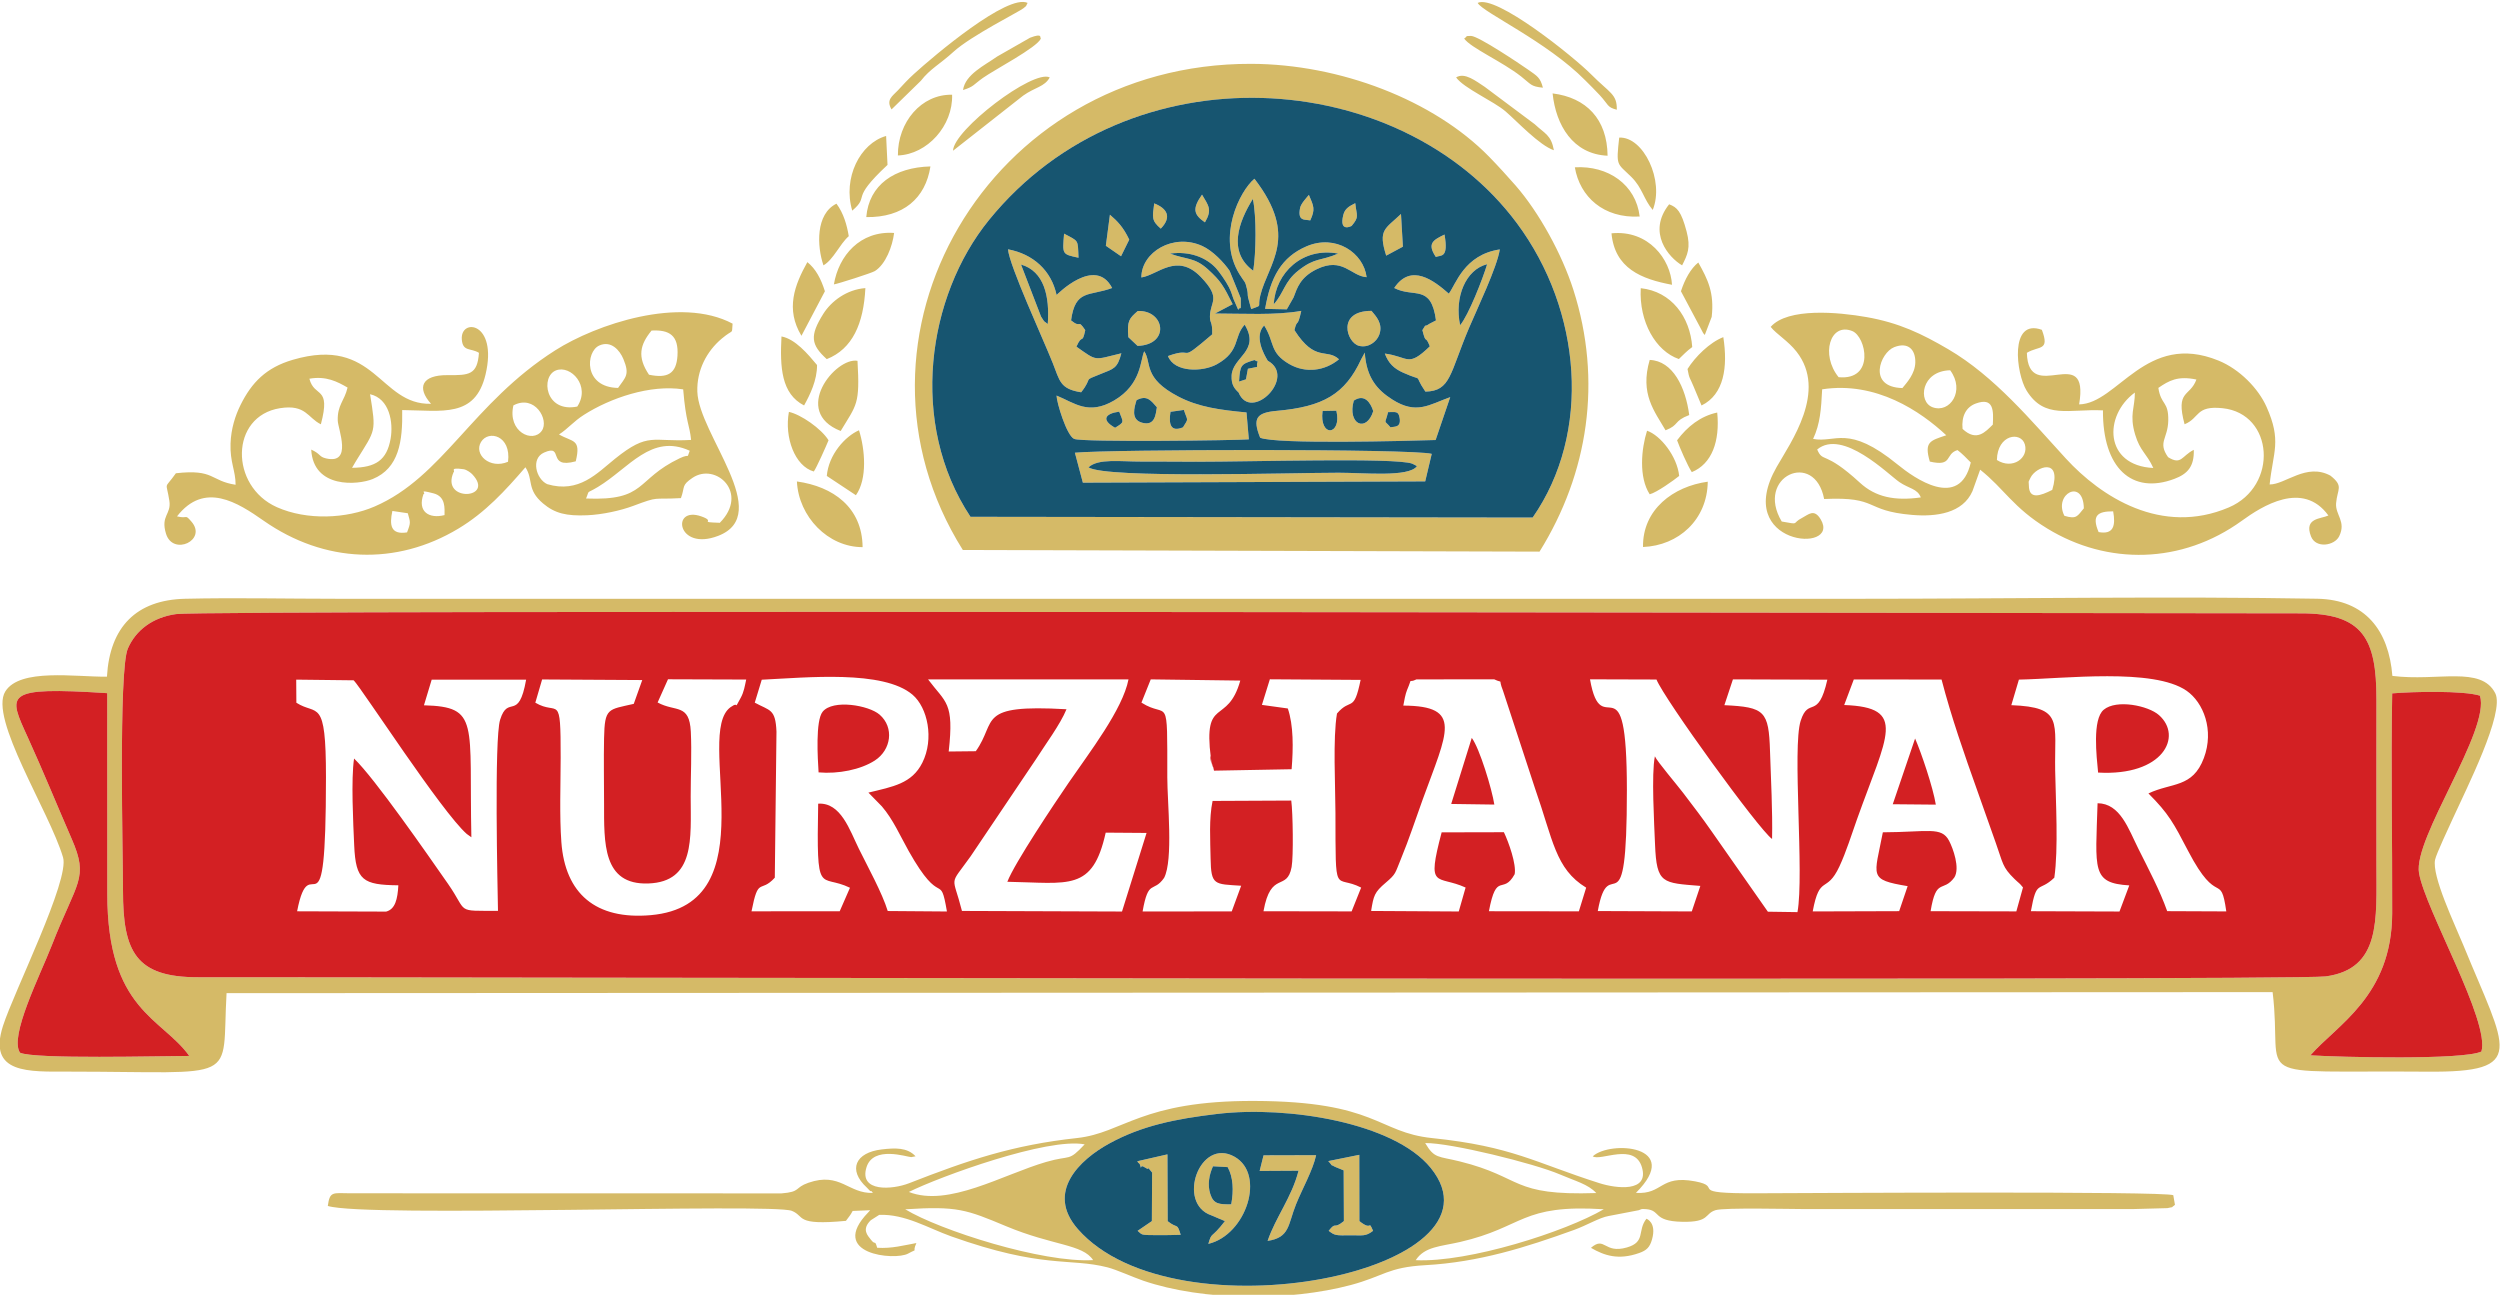 <?xml version="1.0" encoding="UTF-8"?> <!-- Creator: CorelDRAW --> <svg xmlns="http://www.w3.org/2000/svg" xmlns:xlink="http://www.w3.org/1999/xlink" xmlns:xodm="http://www.corel.com/coreldraw/odm/2003" xml:space="preserve" width="24.774mm" height="12.831mm" style="shape-rendering:geometricPrecision; text-rendering:geometricPrecision; image-rendering:optimizeQuality; fill-rule:evenodd; clip-rule:evenodd" viewBox="0 0 2477.4 1283.1"> <defs> <style type="text/css"> <![CDATA[ .fil1 {fill:#175570} .fil2 {fill:#D32023} .fil0 {fill:#D5BA67} ]]> </style> </defs> <g id="Слой_x0020_1">  <g id="_1438832119360"> <path class="fil0" d="M1298.41 218.42c5.16,-11.13 3.5,-13.87 -1.34,-25.29 -2.07,2.53 -7.87,8.62 -8.73,12.88 -2.71,13.56 4.7,11.33 10.07,12.41zm-104.37 1.94c7.52,-12.72 3.46,-16.6 -2.88,-27.5 -9.52,13.69 -8.76,19.51 2.88,27.5zm-43.76 6.22c11.1,-11.48 6.47,-19.89 -6.5,-25.03 -1.75,13.93 -2.95,16.88 6.5,25.03zm-279.05 977.32c-4.46,-5.85 -6.51,-10.75 -16.53,-8.89 -10.21,1.89 -3.85,-0.06 -9.73,4.98l17.34 -0.7c-0.6,0.75 -1.44,1.63 -1.92,2.13 -40.45,41.8 26.49,47.9 39.39,40.89 11.43,-6.2 3.32,0.56 8.31,-10.49 -12.73,2.26 -24.04,5.57 -38.83,4.68 -2.67,-8.93 -1.44,-1.57 -6.46,-8.3 -2.66,-3.58 -9.41,-9.76 0.13,-19.01l8.3 -5.29zm705.34 32.66c13.23,7.66 27.15,12.45 47.85,5.11 7.32,-2.6 10.45,-5.68 12.65,-13.39 4.84,-16.99 -5.49,-20.54 -5.5,-20.56 -9.39,11.98 -0.4,23 -19.43,28.47 -22.83,6.56 -21.61,-11.72 -35.57,0.37zm-349.2 -847.62c-2.83,-9.13 -4.92,0.62 2.99,-4.2l4.33 -8.82 -6.84 2.21c1.03,-16.38 1.67,-17.34 15.23,-21.35 7.43,4.3 1.84,-2.51 2.64,6.84l10.58 -6.16c-4.32,-7.04 -13.56,-24.5 -3.59,-34.92 10.63,16.78 5.04,26.6 24.58,38.08 16.37,9.63 35.55,7.04 49.61,-4.57 -12.33,-11.36 -23.46,3.56 -44.17,-28.9 2.85,-12.13 2.87,-1.09 6.77,-19.08 -25.25,4.63 -58.97,2.62 -85.44,2.61l17.45 -9.21c-9.01,-18.16 -11.68,-22.88 -24.39,-34.46 -13.39,-12.23 -21.28,-9.53 -37.67,-15.69 19.61,-2.63 35.62,3.79 45.52,14.41 3.08,3.3 9.98,13.1 12.88,18.94 2.87,5.79 2.94,7.61 4.43,11.5l4.74 10.86c2.69,-4.97 2.68,4.36 2.57,-11.33l-11.09 -27.33c-5.59,-8.19 -16.72,-19.9 -27.13,-24.62 -28.72,-13.05 -60.33,6.19 -60.35,31.22 16.06,-2.3 35.19,-25.08 58.88,-0.55 20.83,21.57 9.21,24.15 9.09,39.15 -0.06,7.59 2.52,4.08 2.26,17.75 -35.94,30.66 -15.61,11.17 -43.83,21.52 6.22,16.48 34.45,15.96 48.55,8.08 23.52,-13.15 16.16,-26.95 27.47,-39.17 15.85,26.37 -12.22,31.88 -12.97,50.6 -0.35,8.87 2.69,12.65 6.9,16.59zm131.74 -80.88c-34.7,-0.01 -24.73,31.5 -12.38,34.65 9.18,2.34 17.46,-3.91 20.06,-10.97 4.07,-11.05 -3.38,-18.47 -7.68,-23.68zm-240.99 26.08l9.19 8.65c32.65,-1.23 26.85,-35.65 0.18,-34.6 -8.72,7.61 -10.65,9.72 -9.37,25.95zm-49.35 -78.72c-0.8,-18.37 0.57,-15.92 -14.32,-23.86 -1.57,20.54 -2.36,20.29 14.32,23.86zm-894.3 353.12c32.48,-4.48 1954.09,-0.68 2105.72,-0.71 61.01,-0.01 74.88,24.46 74.74,85.33 -0.13,54.58 0.02,109.17 -0.01,163.75 -0.03,54.41 4.66,103.16 -50.15,110.67 -34.68,4.75 -1951.86,0.55 -2108.44,0.83 -61.64,0.11 -74.53,-25.08 -74.44,-85.82 0.05,-31.71 -4.6,-218.05 4.79,-239.86 7.85,-18.25 24.74,-31 47.79,-34.19zm2115.05 437.24c26.02,-29.95 80.79,-58.63 81.04,-140.67 0.23,-72.43 -1.34,-145.73 0.01,-218 21.03,-1.78 70.45,-2.88 86.93,2.27 10.7,33.95 -66.37,141.36 -60.36,175.87 6.38,36.65 70.54,146.93 61.84,176.79 -18.16,8.59 -140.08,5.64 -169.46,3.74zm-2183.27 -358.88l0.06 198.9c0.02,115.42 54.13,122.72 81.26,160.6 -28.01,0.06 -153.96,3.4 -167.75,-3.23 -10.9,-15.93 19.85,-76.52 31.54,-106.45 24.99,-63.95 36.89,-65.85 19.72,-105.32 -14.41,-33.11 -28.75,-68.25 -43.54,-100.7 -19.58,-42.94 -24.79,-50.44 78.71,-43.8zm-0.27 -16.32c-31.46,0.28 -86.13,-8.61 -100.67,14.53 -16.6,26.43 43.55,118.66 57.18,164.53 6.7,22.55 -48.63,132.95 -59.56,167.08 -15.33,47.85 25.78,45.18 65.05,45.21 172.53,0.1 151.36,12.68 156.53,-77.75l2027.56 -1.03c11.1,90.82 -30.44,77.31 153.26,78.83 100.53,0.84 78.33,-21.25 35.77,-125.27 -8.51,-20.8 -31.45,-68.63 -28.03,-84.81 1.24,-5.87 13.88,-32.59 17.44,-40.46 13.35,-29.46 52.01,-105.38 42.17,-124.52 -14.11,-27.45 -56.93,-11.45 -101.93,-17.13 -3.53,-44.75 -26.68,-75.59 -74.42,-76.47 -142.66,-2.6 -308.38,0.04 -452.86,0.04 -503,0 -1006.01,0 -1509.01,0 -49.92,0 -101.29,-1.19 -151.04,-0.01 -48.19,1.15 -74.65,27.77 -77.44,77.23zm855.75 -158.45c-61.41,-92.58 -42.96,-218.59 18.27,-294.03 139.3,-171.6 407.72,-152.19 523.18,3.09 64.45,86.68 74.2,207.59 15.61,291.7l-557.06 -0.76zm-7.61 32.87l571.49 1.65c48.38,-77.71 62.37,-169.36 33.54,-259.47 -11.26,-35.2 -33.88,-76.51 -57.21,-103.29 -7.09,-8.14 -17.8,-19.91 -26.18,-28.48 -55.18,-56.47 -148.3,-91.93 -235.9,-92.15 -260.97,-0.65 -417.22,272.35 -285.74,481.74zm252.23 558.86c70.35,-8.3 175.07,8.77 211.39,53.44 83.34,102.51 -253.18,170.46 -349.53,60.77 -32.45,-36.94 2.2,-69 30.68,-84.68 32.19,-17.73 65.55,-24.58 107.46,-29.53zm196.57 144.93c8.79,-13.56 24.74,-13.6 43.95,-18.04 63.92,-14.76 59.8,-37.63 142.41,-32.44 -37.85,22.2 -133.74,52.93 -186.36,50.48zm-319.69 -0.08c-50.12,2.94 -151.83,-29.51 -186.17,-50.34 51.62,-3.35 60.52,0.27 99.92,16.74 46.5,19.44 75.91,17.69 86.25,33.6zm498.63 -66.45c-85.2,2.83 -71.79,-15.54 -135.21,-31.33 -21.56,-5.36 -25.19,-2.59 -34.34,-18.2 24.69,-0.4 108.12,20.14 133.66,31.14 15.5,6.68 27.56,9.48 35.89,18.39zm-681.22 -1.08c31.01,-15.4 137.59,-54.21 174.23,-47.17 -16.74,17.76 -13.04,10.12 -38.18,17.43 -42.93,12.48 -96.98,45.11 -136.05,29.74zm-55.67 18.81c5.88,-5.04 -0.48,-3.09 9.73,-4.98 10.02,-1.86 12.07,3.04 16.53,8.89 25.59,-1.07 48.74,13.22 71.21,21.23 91.26,32.52 117.41,21.1 155.15,30.79 8.9,2.29 25.43,9.81 35.2,13.16 59.59,20.44 145.3,20.45 205.67,4.36 32.97,-8.79 36.47,-17.6 74.16,-19.71 52.94,-2.97 99.11,-17.51 147.37,-34.97 12.57,-4.55 25.07,-12.21 34.08,-13.74l29.91 -5.75c2.57,-0.7 1.29,-1.57 7.34,-1.05 14.91,1.28 5.97,11.86 35.54,12.53 27.99,0.63 21.87,-8.05 33.26,-11.55 8.64,-2.66 74.52,-1.04 88.77,-1.04l279.32 0c14.99,0 29.98,-0.05 44.96,0l34.63 -0.94c7.97,-1.91 1.93,0.61 7.5,-3.25l-1.67 -9.58c-10.74,-4.1 -353.04,-2.14 -412.9,-1.89 -72.03,0.31 -31.15,-6.23 -61.04,-11.84 -35,-6.56 -31.54,13.17 -58.56,11.44 47.3,-47.12 -25.53,-52.19 -42.78,-36.23 7.68,5.21 41.51,-14.19 48.79,11.03 7.19,24.91 -25.57,20.86 -42.04,15.62 -64.43,-20.48 -86.32,-36.46 -165.96,-44.72 -54.3,-5.63 -54.8,-36.4 -176.06,-36.81 -112.67,-0.39 -129.59,31.73 -175.78,36.77 -63.82,6.96 -107.72,21.83 -166.46,44.79 -16.59,6.48 -49.82,9 -42.19,-15.77 6.72,-21.83 40.03,-10.24 44.34,-10.11l4.31 -0.8c-8.23,-8.97 -20.49,-8.34 -33.43,-6.84 -26.2,3.03 -34.11,20.21 -14.79,37.91 1.68,1.54 3.54,4.14 3.93,3.42 0.33,-0.61 1.4,1.13 2.04,1.76 -24.32,0.99 -32.38,-21.05 -63.97,-10.03 -14.04,4.9 -7.27,9.01 -26.54,10.51l-427.52 -0.09c-17.42,-0.21 -20.21,-2.07 -22.16,12.55 37.38,11.74 440.26,-2.95 459.82,4.85 13.37,5.33 2.51,14.74 53.62,9.91 3.32,-4.77 3.94,-4.65 6.67,-9.83zm1234.67 -672.73c-7.08,-16.67 -0.78,-20.6 14.42,-20.54 2.58,14.13 0.48,23.3 -14.42,20.54zm-33.9 -16.11c-11.05,-21.57 18.75,-37.76 19.27,-7.41 -6.43,7.62 -7.03,11.1 -19.27,7.41zm-12.04 -25.68c-11.82,5.95 -23.07,9.96 -23.18,-4.45 -0.04,-5.27 -1.1,-1.76 1.6,-7.55 5.11,-10.98 31.58,-20.92 21.58,12zm-54.85 -29.62c0.44,-25.57 23.89,-28.57 27.71,-15.45 3.92,13.42 -12.21,25.37 -27.71,15.45zm-135.72 22.53c-35.61,-32.71 -36.47,-19.24 -42.37,-32.95 25.23,-20.89 70.4,24.75 81.54,32.35 9.34,6.38 17.79,6.45 21.16,15.14 -25.99,3.66 -44.87,-0.34 -60.33,-14.54zm-46.41 -43.44c7.09,-15.19 7.93,-29.52 8.97,-49.13 53.49,-8.24 97.54,21.81 122.98,45.52 -16.12,5.44 -22.01,6.44 -16.3,26.07 23.16,5.41 14.59,-7.47 27.42,-11.39 4.2,3.07 9.48,8.51 13.19,12.31 -10.95,47.57 -56.1,15.43 -72.47,2.05 -49.46,-40.4 -61.44,-21.05 -83.79,-25.43zm148.1 -9.9c-1.22,-12.42 3.38,-21.61 13.12,-25.17 17.83,-6.53 17.64,7.12 16.87,20.9 -7.3,7.17 -16.08,17.35 -29.99,4.27zm189.03 38.71c-48.64,-2.28 -49.57,-51.87 -18.29,-74.74 0.1,15.12 -5.62,21.76 0.28,41.62 4.93,16.55 11.36,18.53 18.01,33.12zm-201.3 -96.82c15.14,20.37 -0.3,42.91 -17.4,36.65 -14.85,-5.43 -11.44,-35.98 17.4,-36.65zm-47.35 17.62c-35.06,-0.89 -22.03,-35.07 -8.13,-40.52 13.81,-5.42 21.19,2.38 20.93,15.1 -0.23,11.39 -8.58,20.24 -12.8,25.42zm-63.2 -10.76c-18.03,-22.18 -8.54,-54.5 13.49,-45.74 13.79,5.5 22.81,49.1 -13.49,45.74zm-67.32 -49.85c5.77,7.28 17.18,13.78 25.64,24.58 30.72,39.18 -5.74,89.69 -19.72,114.22 -44.41,77.97 64.2,86.33 43.65,51.93 -6.58,-11.01 -12.18,-4.65 -18.25,-1.57 -11.33,5.77 -1.41,7.08 -20.38,3.71 -26.61,-44.54 32.7,-71.47 42.03,-22.31 54.96,-2.51 38.72,11.63 87.09,15.76 24.18,2.06 50.29,-1.63 59.92,-23.6l7.6 -21.21c24.07,19.09 32.51,37.56 66.71,58.42 59.52,36.3 133.01,35.35 192.62,-7.82 19.94,-14.44 60.31,-40.23 85.77,-5.21 -7.49,3.51 -24.41,2.31 -17.25,20.69 4.79,12.31 23.35,9.26 27.93,-0.11 7.2,-14.72 -4.04,-21.13 -3.05,-32.82 1.21,-14.27 7.79,-16.64 -5.62,-27.25 -23.87,-12.94 -44.67,8.89 -60.24,8.75 3.4,-32.5 12.06,-43.02 -3.09,-76.95 -8.15,-18.26 -26.69,-37.31 -47.6,-45.82 -72,-29.31 -99.78,42.74 -138.09,43.42 10.61,-62.94 -50.44,1.64 -51.79,-51.12 12,-7.26 22.91,-1.4 14.85,-22.78 -32.34,-11.7 -25.55,43.44 -15.14,60.22 17.84,28.74 41.79,17.98 75.68,19.6 -0.38,57.18 28.65,83.75 70.8,67.88 13.06,-4.92 19.74,-12.28 19.21,-28.77 -12.05,6.01 -12.24,15.55 -25.48,7.25 -10.48,-14.88 -0.19,-18.14 0.19,-36.17 0.4,-19.58 -7.17,-15.06 -9.82,-32.46 10.58,-7.26 19.22,-12.14 37.71,-8.29 -6.43,17.59 -20.9,9.99 -11.73,44.33 15.23,-6.14 10.58,-18.75 37.67,-15.91 50.82,5.32 55.62,77.23 6.2,98.31 -66.73,28.47 -126.87,-10.7 -161.5,-48.44 -33.97,-37.03 -70.43,-81.35 -116.6,-108.34 -26.26,-15.36 -48.49,-26.1 -81.07,-31.85 -27.48,-4.86 -77.93,-9.6 -94.85,9.73zm-1365.86 182.41l15.3 2.27c2.39,8.98 3.25,8.69 -0.76,18.96 -16.22,2.56 -17.59,-7.19 -14.54,-21.23zm40.84 -17.44c12.32,3.21 10.81,15.19 10.86,21.53 -15.36,3.95 -27.12,-3.47 -20.86,-20.77 3.33,-0.96 -6.38,-5.03 10,-0.76zm29.66 -23.95c3.18,0.43 7.35,3.63 8.55,4.89 23.76,24.91 -31.73,28.14 -18.38,-1.94 2.12,-1.34 -4.85,-4.91 9.83,-2.95zm121.44 29.05c3.96,-9.44 -0.67,-3.95 11.82,-11.5 30.74,-18.59 52.88,-53.27 90.92,-35.84 -3.6,9.05 1.15,2.18 -9.88,7.43 -44.36,21.13 -32.43,42.38 -92.86,39.91zm-77.31 -36.41c-18.14,7.7 -34.19,-7.39 -26.76,-19.63 7.4,-12.19 30.08,-6.41 26.76,19.63zm50.52 -27.08c8.91,-5.68 14.18,-12.75 24.82,-19.51 26.08,-16.58 65.52,-30.19 98.23,-25.16 2.69,33.06 6.33,34.82 7.83,50.09 -38.43,2.35 -41.81,-8.31 -75.39,18.68 -17.74,14.26 -35.71,34.5 -67.21,25.15 -11.02,-5.1 -16.42,-25.37 -3.13,-31.28 20.44,-9.1 2.09,16.6 31.43,8.67 5.54,-22.63 -3.14,-18.8 -16.58,-26.64zm-45.2 -28.78c21.11,-11.3 35.73,14.35 28.16,25.12 -8.94,12.72 -34.22,1.05 -28.16,-25.12zm-121.68 32.99c-3.73,21.2 -14.64,28.62 -38.22,28.86l3.08 -5.28c0.45,-0.75 0.97,-1.63 1.47,-2.43 18.87,-30.55 19.44,-27.15 13.3,-65.23 19.34,4.34 23.2,28.07 20.37,44.08zm184.96 -31.84c-31.9,6.49 -36.62,-29.98 -20.95,-35.89 14.49,-5.47 34.45,15.45 20.95,35.89zm40.42 -18.47c-34.36,-0.58 -32.19,-35.85 -18.65,-42 11.7,-5.32 20.31,4.64 23.93,13.34 6.55,15.74 2.18,17.92 -5.28,28.66zm30.66 -13.09c-11.94,-17.75 -8.87,-29.87 2.56,-43.77 17.77,-0.95 26.96,4.88 25.66,25.04 -1.14,17.58 -9.61,22.61 -28.22,18.73zm-325.16 49.13c10.3,-38.77 -6.44,-25.79 -11.38,-45.17 16.68,-2.93 27.76,2.97 37.83,8.77 -3.03,13.22 -10.22,17.24 -9.72,32.74 0.27,8.49 14.91,43.52 -11.47,37.49 -7.46,-1.71 -5.02,-4.3 -14.82,-8.76 2.05,38.88 46.21,35.21 60.93,29.17 26.03,-10.68 29.78,-37.3 29.23,-68.34 39.75,0.41 72.36,7.99 82.6,-35.29 12.37,-52.32 -25.22,-56.18 -23.53,-34.63 0.96,12.27 8.79,8.2 16.98,13.19 -1.51,21.99 -9.86,22.29 -31.08,22.12 -25.58,-0.21 -30.82,12.32 -16.4,28.41 -51.43,1.34 -54.87,-67.66 -137,-43.61 -26.39,7.73 -40.69,22.45 -51.75,44.72 -5.24,10.54 -9.42,23.58 -9.93,38.27 -0.65,18.6 5.09,27.07 5.01,40.85 -25.34,-3.86 -20.79,-15.79 -59.17,-11.4 -12.07,17.09 -9.7,6.53 -6.47,27.22 2.14,13.71 -8.88,14.53 -3.32,32.68 6.87,22.44 41.2,6.4 25.2,-11.99 -6.91,-7.94 -2.9,-2.39 -14.29,-5.2 27.18,-35.02 60.17,-13.66 85.89,4.33 60.28,42.15 131.4,44.74 192.84,7.86 26.99,-16.2 46.65,-37.84 66.53,-60.84 8.13,12.39 0.97,21.96 17.54,35.9 11.66,9.82 23.1,12.53 43.58,11.66 15.26,-0.65 33.37,-4.69 45.54,-9.24 26.84,-10.03 18.34,-6.12 47.45,-7.76 4.23,-11.4 0.15,-12.47 11.55,-20.14 22.94,-15.41 56.35,14.87 26.98,44.61 -22.94,-0.83 -2.67,-0.84 -18.31,-6.35 -30.36,-10.71 -24.26,35.03 16.65,19.3 55.62,-21.38 -19.32,-100.58 -20.62,-142.96 -0.65,-21.11 9.25,-39.96 24.19,-52.51 12.51,-10.5 9.62,-3.08 10.75,-14.83 -51.89,-27.63 -135.28,0.71 -175.72,26.42 -82.44,52.4 -111.13,125.49 -179.07,154.8 -27.92,12.05 -66.89,13.94 -96.77,0.66 -47.01,-20.9 -46.51,-90.25 3.07,-98.11 25.71,-4.08 27.42,9.64 40.48,15.96zm1059.95 3.01c-6.74,-8.13 -5.64,-1.89 -2.38,-15.05 7.47,0.04 10.3,-1.44 11.46,5.97 1.52,9.7 -5.45,8.13 -9.08,9.08zm-53.63 -16.46c5.74,24.83 -17.15,26.78 -13.66,0.27l13.66 -0.27zm17.26 -9.98c10.57,-7.06 16.61,1.9 19.28,10.39 -6.75,21.69 -25.92,13.24 -19.28,-10.39zm95.56 -3.48c-20.75,7.36 -33.34,17.66 -57.33,2.4 -14.91,-9.48 -25.62,-21.35 -27.35,-46.54l-3.6 6.68c-16.01,34.63 -37.76,46.99 -83.56,51.04 -20.18,1.79 -24.28,7.38 -16.49,26.65 15.84,6.7 145.52,3.16 173.87,2.27l14.46 -42.5zm-251.82 64.05c54.17,0.03 196.76,-4.3 214.04,1.83 0.78,0.27 1.82,0.96 2.44,1.22 0.61,0.25 1.65,0.78 2.35,1.35 -8.14,11.1 -52.39,6.47 -77.57,6.47 -47.58,0 -229.78,5.92 -247.93,-5.31 9.7,-9.07 31.93,-5.65 52.08,-5.74 18.19,-0.08 36.4,0.17 54.59,0.18zm233.5 -7.84c-18.8,-5.18 -319.27,-4.53 -353.62,-1.13l7.89 29.68 339.26 -1.26 6.47 -27.29zm-309.7 -41.82c4.22,11.11 5.41,10.06 -4.07,15.98 -14.07,-7.86 -9.9,-14.07 4.07,-15.98zm63.19 15.53c-12.34,5.02 -14.27,-3.14 -12.37,-15.37l13.29 -1.87c3.5,11.29 5.12,7.64 -0.92,17.24zm-46 -26.9c10.41,-5.49 14.35,0.48 20.14,7.03 -1.23,7.41 -1.91,18.76 -14.69,15.29 -11.5,-3.13 -7.61,-15.34 -5.45,-22.32zm-79.28 -4.58c0.01,6.49 9.91,39.59 17.42,42.94 7.83,3.51 161.62,1.49 173.12,0.45l-2.29 -26.66c-25.92,-2.44 -47.34,-5.21 -67.53,-15.73 -35.41,-18.45 -26.18,-33.38 -33.81,-44.89 -4,8.15 -2.38,32.65 -29.83,48.74 -25.6,15.01 -39.33,2.36 -57.08,-4.85zm-35.21 -129.84c23.04,6.63 28.5,31.79 26.5,58.94 -3.86,-3.41 -2.25,-0.2 -6.68,-7.42l-19.82 -51.52zm59.6 126.59c12.55,-16 0.32,-10.52 19.38,-18.15 13.07,-5.23 16.5,-5.48 20.47,-20.49 -27.84,6.63 -23.33,8.4 -44.54,-6.57 5.99,-13.66 5.54,-1.31 8.75,-16.38 -8.21,-11.96 -3.31,-0.89 -14.06,-9.63 4.18,-31.11 17.98,-23.68 40.7,-32.11 -16.69,-32.26 -54.98,6.87 -55.04,6.91 -5.24,-24.25 -23.13,-40.56 -48.17,-45.26 1.37,16.31 34.61,88.28 44.38,112.79 6.93,17.37 6.99,25.65 28.13,28.89zm375.53 -66.49c-5.9,-27.78 5.65,-55.24 26.78,-60.41 -4.38,14.55 -18.54,50.71 -26.78,60.41zm-11.2 -31.26c-14.53,-12.72 -37.43,-30.75 -54.11,-5.58 19.66,10.19 36.52,-4.42 41.38,32.11l-6.41 3.31c-6.82,4.76 -1.78,-1.94 -7.06,6.32 3.95,15.58 2.52,3.48 7.37,16.05 -22.11,21.39 -20.7,10.33 -44.58,7.18 3.64,9.72 9.11,14.87 18.02,18.87 23.21,10.39 8.59,-1.16 22.18,18.84 25.26,-0.59 24,-17.73 43.31,-63.28 7.92,-18.68 27.8,-60.12 30.43,-77.64 -35.46,5.32 -43.48,34.58 -50.53,43.82zm-194.18 -93.85c3.71,17.49 3.17,53.3 0.37,71.15 -25.49,-18.65 -14.58,-48.25 -0.37,-71.15zm-1.67 109.15c12.02,-4.55 5.93,-0.74 9.03,-13.42 7.9,-32.26 38.85,-57.87 -5.82,-115.74 -14.47,12.06 -37.48,57.59 -14.93,94.42 5.66,9.24 5.51,6.14 7.52,14.71 1.26,5.39 0.39,4.63 1.12,8.58l3.08 11.45zm-40.53 876.87c-2.91,-9.15 -1.16,-18.83 2.69,-27.4l14.53 0.81c5.43,9.78 6.13,23.12 3.51,36.92 -11.77,-0.06 -17.42,0.08 -20.73,-10.33zm14.53 26.92c-14.48,18.76 -12.6,9.67 -16.47,22.56 37.51,-8.87 57.15,-68.79 25.93,-86.39 -34.57,-19.49 -57.69,46.21 -22.99,58.09l13.53 5.74zm-359.07 -667.88c-0.35,-39.41 -29.21,-60.08 -65.1,-65.09 1.71,34.99 30.89,65.17 65.1,65.09zm773.35 -0.14c35.23,-1.4 63.68,-26.98 64.16,-64.72 -34.12,4.65 -64.71,27.5 -64.16,64.72zm-365.91 -240.51c1.73,-31.42 28.59,-56.86 63.85,-50.25 -17.7,7.64 -22.67,3.57 -39.4,16.75 -14.1,11.09 -14.07,21.77 -24.45,33.5zm-8.57 4.53l21.51 0.48 6.68 -11.77c3.54,-9.43 6.66,-20.09 22.99,-28.01 25.79,-12.51 33.89,6.92 49.42,7.9 -2.96,-24.04 -30.54,-42.99 -59.48,-30.6 -25.03,10.72 -35.79,30.79 -41.12,62zm-434.4 49.8c25.49,-10.09 36.5,-35.05 38.28,-70.37 -18.4,1.32 -33.79,12.92 -41.65,25.43 -13.75,21.89 -12.34,30.65 3.37,44.94zm844.4 -0.08c4.32,-4.04 7.42,-7.62 13.26,-11.89 -2.14,-29.97 -20.67,-55.06 -51.02,-58.32 -1.83,33.31 14.83,62.34 37.76,70.21zm-830.6 71.31c15.95,-26.56 19.17,-25.97 16.67,-69.56 -21.74,-3.86 -65.79,50.25 -16.67,69.56zm817.41 -0.69c14.02,-5.45 7.57,-9.08 23.47,-15.13 -3.6,-27.53 -16.23,-53.73 -39.17,-54.61 -9.9,33.66 4.79,50.86 15.7,69.74zm-57.44 -272.1c-0.37,-36.29 -21.12,-57.61 -54.49,-61.76 3.27,31.35 20,60.24 54.49,61.76zm-734.61 60.82c36.62,0.54 58.72,-18.59 63.59,-50.21 -35.59,0.92 -60.91,18.14 -63.59,50.21zm31.34 -61.08c29.22,-1.05 54.7,-29.57 53.73,-60.18 -30.48,-0.67 -53.98,27.18 -53.73,60.18zm735.08 60.51c-3.72,-31.61 -31.22,-50.71 -64.25,-48.77 4.95,29.28 28.62,50.77 64.25,48.77zm32.04 67.64c-1.4,-25.18 -23.24,-54.64 -59.98,-50.99 3.23,34.7 29.46,45.29 59.98,50.99zm-830.54 -0.38c4.13,-0.62 37.53,-11.28 40.63,-13.23 10.73,-6.77 17.4,-24.48 19.04,-37.76 -33.73,-2.34 -54.98,22.57 -59.67,50.99zm421.9 878.55l38.56 -0.23c-6.68,26.27 -22.69,46.11 -30.65,69.54 22.14,-3.31 20.07,-16.07 28.14,-36.18 6.15,-15.36 16.63,-33.66 19.95,-48.77l-52.12 0.14 -3.88 15.5zm-451.45 -758.59c5.92,-10.69 12.93,-24.96 12.85,-40.06 -9.08,-10.93 -21.66,-25.82 -35.24,-28.32 -1.59,30.5 -0.24,56.78 22.39,68.38zm519.47 748.82c6.74,7.37 -0.84,1.45 6.81,5.74 0.81,0.46 7.24,2.84 8.43,3.46l0.23 50.27c-10.95,8.96 -7.15,-0.35 -15.07,9.63 6.23,4.66 6.21,4.68 22.78,4.46 10.65,-0.14 13.82,1.32 21.22,-4.46 -5.18,-11.8 -0.22,1.07 -13.54,-9.63l-0.1 -65.69 -30.76 6.22zm-189.26 0.16c1.01,2.11 2.15,1.92 2.51,3 2.65,8.15 -0.89,-0.57 4.29,2.72 9.71,6.16 -2.03,-6.13 7.88,5.43l-0.25 48.16 -14.12 9.63c4.91,4 1.92,4.24 19.24,4.29 7.8,0.02 15.66,-0.06 23.49,-0.34 -4.02,-12.69 -2.63,-5.39 -12.91,-13.49l-0.24 -66.24 -29.89 6.84zm545.25 -785.09c1.84,10.32 2.26,8.04 6.05,17.41l7.84 18.72c22.41,-10.94 26.17,-38.29 21.58,-67.72 -13.46,5.2 -27.88,19.44 -35.47,31.59zm-788.78 -257.25l29.03 -28.35c9.3,-11.96 18.91,-16.45 32.29,-28.69 17.38,-15.92 66.01,-40.21 69.4,-43.21 4.82,-4.26 1.05,-0.02 4.11,-5.3 -19.77,-9.35 -92.6,52.15 -112.64,70.42 -6.5,5.93 -10.1,10.03 -15.87,16.21 -5.46,5.84 -12.01,9.28 -6.32,18.92zm580.83 -105.55c4.76,9.26 68.5,38.11 106.6,76.75 5.6,5.68 9.03,8.93 14.25,14.54 9.05,9.73 7.15,12.07 17.02,14.57 0.33,-15.59 -6.87,-16.36 -25.38,-35 -17.25,-17.37 -94.6,-79.71 -112.49,-70.86zm-644.99 468.75l28.85 19.12c11.53,-16.19 9.02,-45.54 3.06,-64.37 -13.74,5.99 -30.14,24.11 -31.91,45.25zm815.46 18.18c6.84,-1.66 24.1,-14.02 29.21,-18.18 -1.99,-19.49 -18.63,-40.34 -31.83,-44.8 -5.71,17.98 -8.36,46.05 2.62,62.98zm27.14 -53.5c2.46,6.85 10.53,25.51 14.59,31.54 19.99,-8.18 27.96,-30.65 25.19,-59.05 -16.62,3.56 -29.62,13.92 -39.78,27.51zm-855.49 30.93c2.57,-3.36 12.44,-25.57 14.62,-30.93 -7.14,-11.61 -27.65,-25.71 -39.29,-28.14 -4.58,25.38 5.88,53.74 24.67,59.07zm38.1 -258.49c18.23,-15.63 -3.45,-9.49 34.96,-45.34l-1.38 -28.68c-25.75,7.32 -43.16,41.52 -33.58,74.02zm793.26 -0.71c11.78,-28.97 -9.23,-72.94 -33.23,-71.68 -3.18,28.75 -2.29,24.91 11.93,38.88 11.12,10.93 12.26,22.23 21.3,32.8zm-843.59 124.72l23.24 -44.14c-3.89,-12.4 -9.13,-22.31 -17.39,-28.86 -12.63,22.63 -21.89,46.54 -5.85,73zm871.55 -44.14l19.41 36.45c4.37,8.45 1.54,3.24 4.2,6.89l6.86 -17.95c2.68,-23.78 -3.73,-36.96 -13.28,-53.88 -7.49,5.96 -13.32,16.55 -17.19,28.49zm1.15 -25.67c5.28,-10.44 8.75,-17.34 4.45,-33.57 -5.28,-19.94 -9.36,-23.96 -17.31,-26.93 -22.21,27.96 -0.22,52.88 12.86,60.5zm-850.89 -0.01c9.94,-5.7 15.91,-20.8 25.08,-28.91 -1.79,-10.88 -5.14,-22.76 -12.19,-32.2 -20.79,10.19 -19.35,42.26 -12.89,61.11zm128.4 -113.56l69.49 -54.61c12,-8.53 21.14,-8.6 26.36,-18.05 -16.5,-8.25 -95.48,52.16 -95.85,72.66zm301.31 214.24l-9.09 1.82 -1.94 10.48 -4.33 8.82c-7.91,4.82 -5.82,-4.93 -2.99,4.2 12.49,30.13 58.03,-15.42 28.93,-31.48l-10.58 6.16zm197.23 -286.9c7.89,10.92 37.24,23.51 49.01,33.69 11.77,10.18 33.64,33.74 47.89,38.46 -2.78,-15.2 -8.86,-16.27 -19.02,-25.8l-49.49 -36.99c-8.33,-5.37 -19.88,-14.81 -28.39,-9.36zm-488.63 12.5c10.93,-3.45 9.91,-5.02 19.64,-11.97 11.37,-8.11 53.7,-30.09 57.51,-39.06 -1.33,-0.61 2.35,-5.82 -10.74,-0.8l-32.54 18.59c-12.44,8.83 -31.68,17.76 -33.87,33.24zm496.59 -51.03c6.6,9.32 37.64,22.78 56.54,37.64 9.9,7.78 9.29,9.84 21.5,11.06 -2.64,-10.12 -5.41,-11.39 -14.78,-17.97 -7.83,-5.49 -49.01,-33.15 -56.38,-33.32 -6.49,-0.14 -3.49,0.7 -6.88,2.59zm-355.06 205.38l15.05 10.39 8.13 -16.49c-5.95,-12.53 -11.63,-18.25 -19.16,-24.71l-4.02 30.81zm277.82 9.77l16.55 -8.88 -1.9 -32.4c-15.64,14.92 -22.9,15.35 -14.65,41.28zm-34.27 -29.43c7.86,-9.48 5.02,-9.34 3.61,-22.57 -6.58,3.26 -10.35,5.63 -11.87,11.78 -4.39,17.74 8.21,10.78 8.26,10.79zm83.47 30.74c5.03,-2.08 12.77,1.73 8.59,-22.23 -11.28,5.49 -17.56,8.85 -8.59,22.23z"></path> <path class="fil1" d="M1262.24 301.55c10.38,-11.73 10.35,-22.41 24.45,-33.5 16.73,-13.18 21.7,-9.11 39.4,-16.75 -35.26,-6.61 -62.12,18.83 -63.85,50.25zm-27.55 74.37l1.94 -10.48 9.09 -1.82c-0.8,-9.35 4.79,-2.54 -2.64,-6.84 -13.56,4.01 -14.2,4.97 -15.23,21.35l6.84 -2.21zm212.23 -53.67c8.24,-9.7 22.4,-45.86 26.78,-60.41 -21.13,5.17 -32.68,32.63 -26.78,60.41zm-408.63 -1.16c2,-27.15 -3.46,-52.31 -26.5,-58.94l19.82 51.52c4.43,7.22 2.82,4.01 6.68,7.42zm87.99 75.48c-2.16,6.98 -6.05,19.19 5.45,22.32 12.78,3.47 13.46,-7.88 14.69,-15.29 -5.79,-6.55 -9.73,-12.52 -20.14,-7.03zm46 26.9c6.04,-9.6 4.42,-5.95 0.92,-17.24l-13.29 1.87c-1.9,12.23 0.03,20.39 12.37,15.37zm205.64 0c3.63,-0.95 10.6,0.62 9.08,-9.08 -1.16,-7.41 -3.99,-5.93 -11.46,-5.97 -3.26,13.16 -4.36,6.92 2.38,15.05zm-312.75 25.16c34.35,-3.4 334.82,-4.05 353.62,1.13l-6.47 27.29 -339.26 1.26 -7.89 -29.68zm357.48 -12.58c-28.35,0.89 -158.03,4.43 -173.87,-2.27 -7.79,-19.27 -3.69,-24.86 16.49,-26.65 45.8,-4.05 67.55,-16.41 83.56,-51.04l3.6 -6.68c1.73,25.19 12.44,37.06 27.35,46.54 23.99,15.26 36.58,4.96 57.33,-2.4l-14.46 42.5zm-375.65 -44.06c17.75,7.21 31.48,19.86 57.08,4.85 27.45,-16.09 25.83,-40.59 29.83,-48.74 7.63,11.51 -1.6,26.44 33.81,44.89 20.19,10.52 41.61,13.29 67.53,15.73l2.29 26.66c-11.5,1.04 -165.29,3.06 -173.12,-0.45 -7.51,-3.35 -17.41,-36.45 -17.42,-42.94zm71.12 -57.85c-1.28,-16.23 0.65,-18.34 9.37,-25.95 26.67,-1.05 32.47,33.37 -0.18,34.6l-9.19 -8.65zm240.99 -26.08c4.3,5.21 11.75,12.63 7.68,23.68 -2.6,7.06 -10.88,13.31 -20.06,10.97 -12.35,-3.15 -22.32,-34.66 12.38,-34.65zm-105.44 -1.98c5.33,-31.21 16.09,-51.28 41.12,-62 28.94,-12.39 56.52,6.56 59.48,30.6 -15.53,-0.98 -23.63,-20.41 -49.42,-7.9 -16.33,7.92 -19.45,18.58 -22.99,28.01l-6.68 11.77 -21.51 -0.48zm-162.9 64.51c-19.06,7.63 -6.83,2.15 -19.38,18.15 -21.14,-3.24 -21.2,-11.52 -28.13,-28.89 -9.77,-24.51 -43.01,-96.48 -44.38,-112.79 25.04,4.7 42.93,21.01 48.17,45.26 0.06,-0.04 38.35,-39.17 55.04,-6.91 -22.72,8.43 -36.52,1 -40.7,32.11 10.75,8.74 5.85,-2.33 14.06,9.63 -3.21,15.07 -2.76,2.72 -8.75,16.38 21.21,14.97 16.7,13.2 44.54,6.57 -3.97,15.01 -7.4,15.26 -20.47,20.49zm344.95 -79.6c7.05,-9.24 15.07,-38.5 50.53,-43.82 -2.63,17.52 -22.51,58.96 -30.43,77.64 -19.31,45.55 -18.05,62.69 -43.31,63.28 -13.59,-20 1.03,-8.45 -22.18,-18.84 -8.91,-4 -14.38,-9.15 -18.02,-18.87 23.88,3.15 22.47,14.21 44.58,-7.18 -4.85,-12.57 -3.42,-0.47 -7.37,-16.05 5.28,-8.26 0.24,-1.56 7.06,-6.32l6.41 -3.31c-4.86,-36.53 -21.72,-21.92 -41.38,-32.11 16.68,-25.17 39.58,-7.14 54.11,5.58zm-12.85 -36.34c-8.97,-13.38 -2.69,-16.74 8.59,-22.23 4.18,23.96 -3.56,20.15 -8.59,22.23zm-166.57 102.81c29.1,16.06 -16.44,61.61 -28.93,31.48 -4.21,-3.94 -7.25,-7.72 -6.9,-16.59 0.75,-18.72 28.82,-24.23 12.97,-50.6 -11.31,12.22 -3.95,26.02 -27.47,39.17 -14.1,7.88 -42.33,8.4 -48.55,-8.08 28.22,-10.35 7.89,9.14 43.83,-21.52 0.26,-13.67 -2.32,-10.16 -2.26,-17.75 0.12,-15 11.74,-17.58 -9.09,-39.15 -23.69,-24.53 -42.82,-1.75 -58.88,0.55 0.02,-25.03 31.63,-44.27 60.35,-31.22 10.41,4.72 21.54,16.43 27.13,24.62l11.09 27.33c0.11,15.69 0.12,6.36 -2.57,11.33l-4.74 -10.86c-1.49,-3.89 -1.56,-5.71 -4.43,-11.5 -2.9,-5.84 -9.8,-15.64 -12.88,-18.94 -9.9,-10.62 -25.91,-17.04 -45.52,-14.41 16.39,6.16 24.28,3.46 37.67,15.69 12.71,11.58 15.38,16.3 24.39,34.46l-17.45 9.21c26.47,0.01 60.19,2.02 85.44,-2.61 -3.9,17.99 -3.92,6.95 -6.77,19.08 20.71,32.46 31.84,17.54 44.17,28.9 -14.06,11.61 -33.24,14.2 -49.61,4.57 -19.54,-11.48 -13.95,-21.3 -24.58,-38.08 -9.97,10.42 -0.73,27.88 3.59,34.92zm-187.53 -102.04c-16.68,-3.57 -15.89,-3.32 -14.32,-23.86 14.89,7.94 13.52,5.49 14.32,23.86zm168.02 39.42c-0.73,-3.95 0.14,-3.19 -1.12,-8.58 -2.01,-8.57 -1.86,-5.47 -7.52,-14.71 -22.55,-36.83 0.46,-82.36 14.93,-94.42 44.67,57.87 13.72,83.48 5.82,115.74 -3.1,12.68 2.99,8.87 -9.03,13.42l-3.08 -11.45zm136.88 -41.5c-8.25,-25.93 -0.99,-26.36 14.65,-41.28l1.9 32.4 -16.55 8.88zm-273.8 -40.58c7.53,6.46 13.21,12.18 19.16,24.71l-8.13 16.49 -15.05 -10.39 4.02 -30.81zm231.27 0.36c1.52,-6.15 5.29,-8.52 11.87,-11.78 1.41,13.23 4.25,13.09 -3.61,22.57 -0.05,-0.01 -12.65,6.95 -8.26,-10.79zm-180.86 13.46c-9.45,-8.15 -8.25,-11.1 -6.5,-25.03 12.97,5.14 17.6,13.55 6.5,25.03zm148.13 -8.16c-5.37,-1.08 -12.78,1.15 -10.07,-12.41 0.86,-4.26 6.66,-10.35 8.73,-12.88 4.84,11.42 6.5,14.16 1.34,25.29zm-104.37 1.94c-11.64,-7.99 -12.4,-13.81 -2.88,-27.5 6.34,10.9 10.4,14.78 2.88,27.5zm-232.31 291.77l557.06 0.76c58.59,-84.11 48.84,-205.02 -15.61,-291.7 -115.46,-155.28 -383.88,-174.69 -523.18,-3.09 -61.23,75.44 -79.68,201.45 -18.27,294.03zm238.61 692.21c-34.7,-11.88 -11.58,-77.58 22.99,-58.09 31.22,17.6 11.58,77.52 -25.93,86.39 3.87,-12.89 1.99,-3.8 16.47,-22.56l-13.53 -5.74zm131.17 -44.53c-1.19,-0.62 -7.62,-3 -8.43,-3.46 -7.65,-4.29 -0.07,1.63 -6.81,-5.74l30.76 -6.22 0.1 65.69c13.32,10.7 8.36,-2.17 13.54,9.63 -7.4,5.78 -10.57,4.32 -21.22,4.46 -16.57,0.22 -16.55,0.2 -22.78,-4.46 7.92,-9.98 4.12,-0.67 15.07,-9.63l-0.23 -50.27zm-189.82 2.11c-9.91,-11.56 1.83,0.73 -7.88,-5.43 -5.18,-3.29 -1.64,5.43 -4.29,-2.72 -0.36,-1.08 -1.5,-0.89 -2.51,-3l29.89 -6.84 0.24 66.24c10.28,8.1 8.89,0.8 12.91,13.49 -7.83,0.28 -15.69,0.36 -23.49,0.34 -17.32,-0.05 -14.33,-0.29 -19.24,-4.29l14.12 -9.63 0.25 -48.16zm110.44 -17.04l52.12 -0.14c-3.32,15.11 -13.8,33.41 -19.95,48.77 -8.07,20.11 -6,32.87 -28.14,36.18 7.96,-23.43 23.97,-43.27 30.65,-69.54l-38.56 0.23 3.88 -15.5zm-45.78 -41.02c-41.91,4.95 -75.27,11.8 -107.46,29.53 -28.48,15.68 -63.13,47.74 -30.68,84.68 96.35,109.69 432.87,41.74 349.53,-60.77 -36.32,-44.67 -141.04,-61.74 -211.39,-53.44zm-21.06 -646.26c-18.19,-0.01 -36.4,-0.26 -54.59,-0.18 -20.15,0.09 -42.38,-3.33 -52.08,5.74 18.15,11.23 200.35,5.31 247.93,5.31 25.18,0 69.43,4.63 77.57,-6.47 -0.7,-0.57 -1.74,-1.1 -2.35,-1.35 -0.62,-0.26 -1.66,-0.95 -2.44,-1.22 -17.28,-6.13 -159.87,-1.8 -214.04,-1.83zm56.25 -260.46c-14.21,22.9 -25.12,52.5 0.37,71.15 2.8,-17.85 3.34,-53.66 -0.37,-71.15zm-21.47 996.35c2.62,-13.8 1.92,-27.14 -3.51,-36.92l-14.53 -0.81c-3.85,8.57 -5.6,18.25 -2.69,27.4 3.31,10.41 8.96,10.27 20.73,10.33zm121.48 -796.46c-6.64,23.63 12.53,32.08 19.28,10.39 -2.67,-8.49 -8.71,-17.45 -19.28,-10.39zm-17.26 9.98l-13.66 0.27c-3.49,26.51 19.4,24.56 13.66,-0.27zm-215.2 0.93c-13.97,1.91 -18.14,8.12 -4.07,15.98 9.48,-5.92 8.29,-4.87 4.07,-15.98z"></path> <path class="fil2" d="M2119.14 841.29c-9.96,-19.92 -18.05,-45.12 -40.53,-45.32 -2.02,66.21 -6.14,79.13 31.42,81.43l-9.71 25.88 -87.8 -0.3c5.8,-32.23 7.51,-18.16 23.22,-33.23 4.14,-28.61 1.4,-75.68 0.85,-105.95 -0.87,-48.49 8.58,-62.99 -43.46,-65l7.51 -25.33c45.08,-0.85 133.27,-11.77 166.18,11.05 16.7,11.58 27.52,38.98 17.11,66.7 -11.18,29.77 -31.81,24.05 -54.93,35.05 20.09,20.09 24.85,29.23 39.39,57.09 29.67,56.83 31.99,19.39 37.77,59.81l-58.57 -0.25c-7.32,-20.67 -18.22,-41.15 -28.45,-61.63zm-322.82 61.9c6.99,-37.54 13.51,-16.8 26.47,-44.59 6.8,-14.61 12.1,-31.79 17.41,-46.69 29.77,-83.52 50.43,-110.98 -12.68,-113.26l9.52 -25.33 86.97 0.06c9.69,37.32 22.77,74.59 35.2,109.5 6.25,17.55 12.14,34.53 18.45,52.16 7.42,20.71 6.4,24.03 18.63,35.97 5.38,5.24 4.12,3.15 8.41,8.41l-6.58 23.72 -84.97 -0.19c5.59,-33.93 12.11,-17.96 23.55,-33.46 5.78,-9.23 -1.29,-28.82 -5.24,-36.33 -7.55,-14.34 -20.85,-8.58 -65.63,-8.38 -8.43,44.08 -14.77,46.77 24.58,53.35l-8.41 24.79 -85.68 0.27zm-423.17 -28.43c10.46,-8.93 9.14,-9.09 15.11,-23.59 8.45,-20.53 13.76,-37.38 21.52,-58.74 24.45,-67.36 40.46,-92.89 -19.14,-93.22 0.73,-4.33 2.15,-11.77 3.65,-15.3 6.12,-14.36 0.18,-6.15 9.32,-10.65l77.05 -0.1c10.26,4.89 3.33,-2.27 8.74,11.27l31.72 96.75c17.89,50.89 20.02,79.82 50.71,98.45l-7.23 23.47 -89.14 -0.11c7.59,-40.41 13.79,-15.37 25.52,-36.72 1.83,-9.72 -5.84,-31.49 -10.68,-41.58l-61.68 0.14c-15.28,57.83 -4.82,41.68 23.73,54.69l-6.77 23.72 -86.86 -0.51c2.49,-15.3 3.2,-18.4 14.43,-27.97zm-562.37 -78.35c-1.77,94.91 1.22,68.55 31.51,83.33l-10.18 23.29 -87.39 0.04c6.92,-35.23 8.44,-17.24 23.08,-33.32l1.66 -144.73c-0.99,-22.83 -6.41,-20.48 -21.51,-28.72l6.91 -22.73c44.6,-2.15 120.4,-9.87 149.43,14.86 14.97,12.76 21.57,43.75 9.71,67.41 -10.41,20.79 -29.15,23.68 -53.43,29.61l13.36 13.67c11.13,12.93 18.29,29.53 26.5,44.13 32.98,58.62 30.93,19.06 37.95,60l-58.66 -0.46c-5.51,-17.98 -20,-44.2 -28.57,-61.61 -9.11,-18.52 -17.87,-46.19 -40.37,-44.77zm-517.25 -122.92l56.99 0.67c8.91,9.45 87.14,130.39 111.99,152.23l4.6 3.32c-2.42,-114.16 8.33,-129.24 -46.99,-130.79l7.66 -25.4 93.59 0c-7.52,42.44 -17.81,14.1 -25.78,39.75 -5.95,19.15 -2.51,166.09 -2.11,189.34 -42.85,-0.09 -29.27,2.26 -49.5,-26.73 -20.81,-29.82 -72.54,-104.46 -93.12,-124.21 -3.07,20.83 -0.86,63.58 0.13,86.09 1.53,34.87 8.73,39.14 43.76,39.55 -0.77,13.78 -3.08,23.71 -12.13,26.05l-88.2 -0.3c13.13,-68.31 28.52,38.74 28.6,-132.84 0.04,-80.48 -8.71,-60.5 -29.33,-73.84l-0.16 -22.89zm1289.81 229.32c11.27,-62.54 28.87,26.97 28.84,-119.75 -0.04,-136.13 -25.04,-44.21 -36.54,-109.88l65.87 0.2c7.6,19.13 101.5,148.85 114.55,158.01 0.57,-28.4 -1.13,-58.43 -2.04,-86.93 -1.27,-39.93 -5.12,-43.75 -45.23,-45.65l8.47 -25.58 93.57 0.32c-9.27,41.09 -18.55,16.11 -26.43,40.74 -8.47,26.47 3.62,152.29 -3.17,189.59l-29.34 -0.43 -55.49 -79.28c-9.68,-13.92 -17.66,-24.23 -28.62,-38.66 -5.78,-7.63 -25.77,-31.11 -27.85,-36.03 -3.57,17.57 -0.64,66.93 0.16,87.41 1.55,39.2 7.39,37.93 44.9,41.01l-8.48 25.28 -93.17 -0.37zm-1046.13 -229.49l99.23 0.59 -8.41 23.59c-25.62,5.92 -28.81,3.7 -29.43,34.04 -0.42,21.28 -0.02,43.05 0,64.37 0.05,39.25 -1.61,81.16 43.82,79.58 46.54,-1.62 42.06,-44.8 42.02,-86 -0.02,-20.56 1.15,-44.33 0.13,-64.44 -1.45,-28.38 -15.1,-19.13 -32.9,-28.92l10.28 -22.98 77.5 0.26c-1.35,6.2 -2.19,12.21 -5.41,18.05 -7.84,14.22 -0.48,2.45 -10.06,9.31 -36.88,26.42 39.29,195.67 -79.03,206.11 -54.69,4.82 -84.91,-21.32 -88.66,-72.34 -1.94,-26.45 -0.74,-56.76 -0.7,-83.59 0.1,-66.16 -2.21,-41.02 -25.11,-54.61l6.73 -23.02zm603.13 -0.09l88.74 1.2c-12.77,45.31 -36.98,14.72 -29.17,76.61 2.72,21.6 -3.74,-18.13 1.22,6 0.16,0.8 0.76,3.29 0.9,2.86 0.13,-0.43 0.56,1.92 0.99,3.8l76.92 -1.43c1.71,-21.18 1.89,-43.62 -3.77,-60.2l-25.67 -3.55 7.86 -25.37 89.95 0.6c-6.88,33.36 -9.4,16.95 -23.42,33.31 -4.18,24.42 -1.58,71.67 -1.52,98.48 0.2,86.08 -1.15,60.35 25.47,74.02l-9.44 23.59 -87.34 -0.15c7.29,-40.84 23.29,-19.12 27.87,-43.83 1.9,-10.27 1.28,-53.86 -0.35,-65.85l-77.97 0.38c-3.67,17.47 -2.28,38.93 -1.97,57.01 0.45,26.87 3.74,25.28 30.3,27.02l-9.34 25.43 -88.35 0.08c5.83,-33.05 10.48,-17.78 21.32,-33.3 9.23,-17.76 3.16,-75.17 3.16,-99.72 0,-86.07 1.15,-56.85 -25.62,-73.96l9.23 -23.03zm-200.22 71.48c5.54,-49.28 -2.93,-48.05 -20.45,-71.47l198.62 0.04c-5.78,29.8 -38.74,72.38 -59.27,102.33 -13.23,19.3 -53.84,79.91 -60.79,98.2 61.03,1.05 84.49,9.98 97.47,-48.7l40.49 0.3 -24.32 77.87 -158.61 -0.58c-9.4,-37.03 -13.25,-23.48 8.6,-54.16l64.6 -95.98c9.26,-14.62 24.2,-34.61 30.4,-49.73 -90.06,-5.15 -68.35,11.49 -89.89,41.59l-26.85 0.29zm-765.65 -136.17c-23.05,3.19 -39.94,15.94 -47.79,34.19 -9.39,21.81 -4.74,208.15 -4.79,239.86 -0.09,60.74 12.8,85.93 74.44,85.82 156.58,-0.28 2073.76,3.92 2108.44,-0.83 54.81,-7.51 50.12,-56.26 50.15,-110.67 0.03,-54.58 -0.12,-109.17 0.01,-163.75 0.14,-60.87 -13.73,-85.34 -74.74,-85.33 -151.63,0.03 -2073.24,-3.77 -2105.72,0.71zm-154.65 434.63c13.79,6.63 139.74,3.29 167.75,3.23 -27.13,-37.88 -81.24,-45.18 -81.26,-160.6l-0.06 -198.9c-103.5,-6.64 -98.29,0.86 -78.71,43.8 14.79,32.45 29.13,67.59 43.54,100.7 17.17,39.47 5.27,41.37 -19.72,105.32 -11.69,29.93 -42.44,90.52 -31.54,106.45zm2269.7 2.61c29.38,1.9 151.3,4.85 169.46,-3.74 8.7,-29.86 -55.46,-140.14 -61.84,-176.79 -6.01,-34.51 71.06,-141.92 60.36,-175.87 -16.48,-5.15 -65.9,-4.05 -86.93,-2.27 -1.35,72.27 0.22,145.57 -0.01,218 -0.25,82.04 -55.02,110.72 -81.04,140.67zm-210.38 -280.19c64.39,3.68 84.19,-35.8 60.32,-56.94 -10.6,-9.39 -42.16,-15.92 -54.79,-5.3 -11.37,9.56 -7.09,46.04 -5.53,62.24zm-1267.96 -0.19c19.58,1.74 41.77,-2.72 55.75,-11.78 16.18,-10.49 19.42,-32.65 4.73,-45.44 -10.68,-9.29 -46.27,-15.43 -56.45,-2.89 -7.22,8.89 -4.91,46.35 -4.03,60.11zm626.89 31.29l42.75 0.61c-2.28,-15.13 -14.73,-56.05 -22.36,-66.07l-20.39 65.46zm437.58 0.28l42.66 0.4c-2.72,-17.02 -14.37,-51.38 -20.53,-65.53l-22.13 65.13z"></path> </g> </g> </svg> 